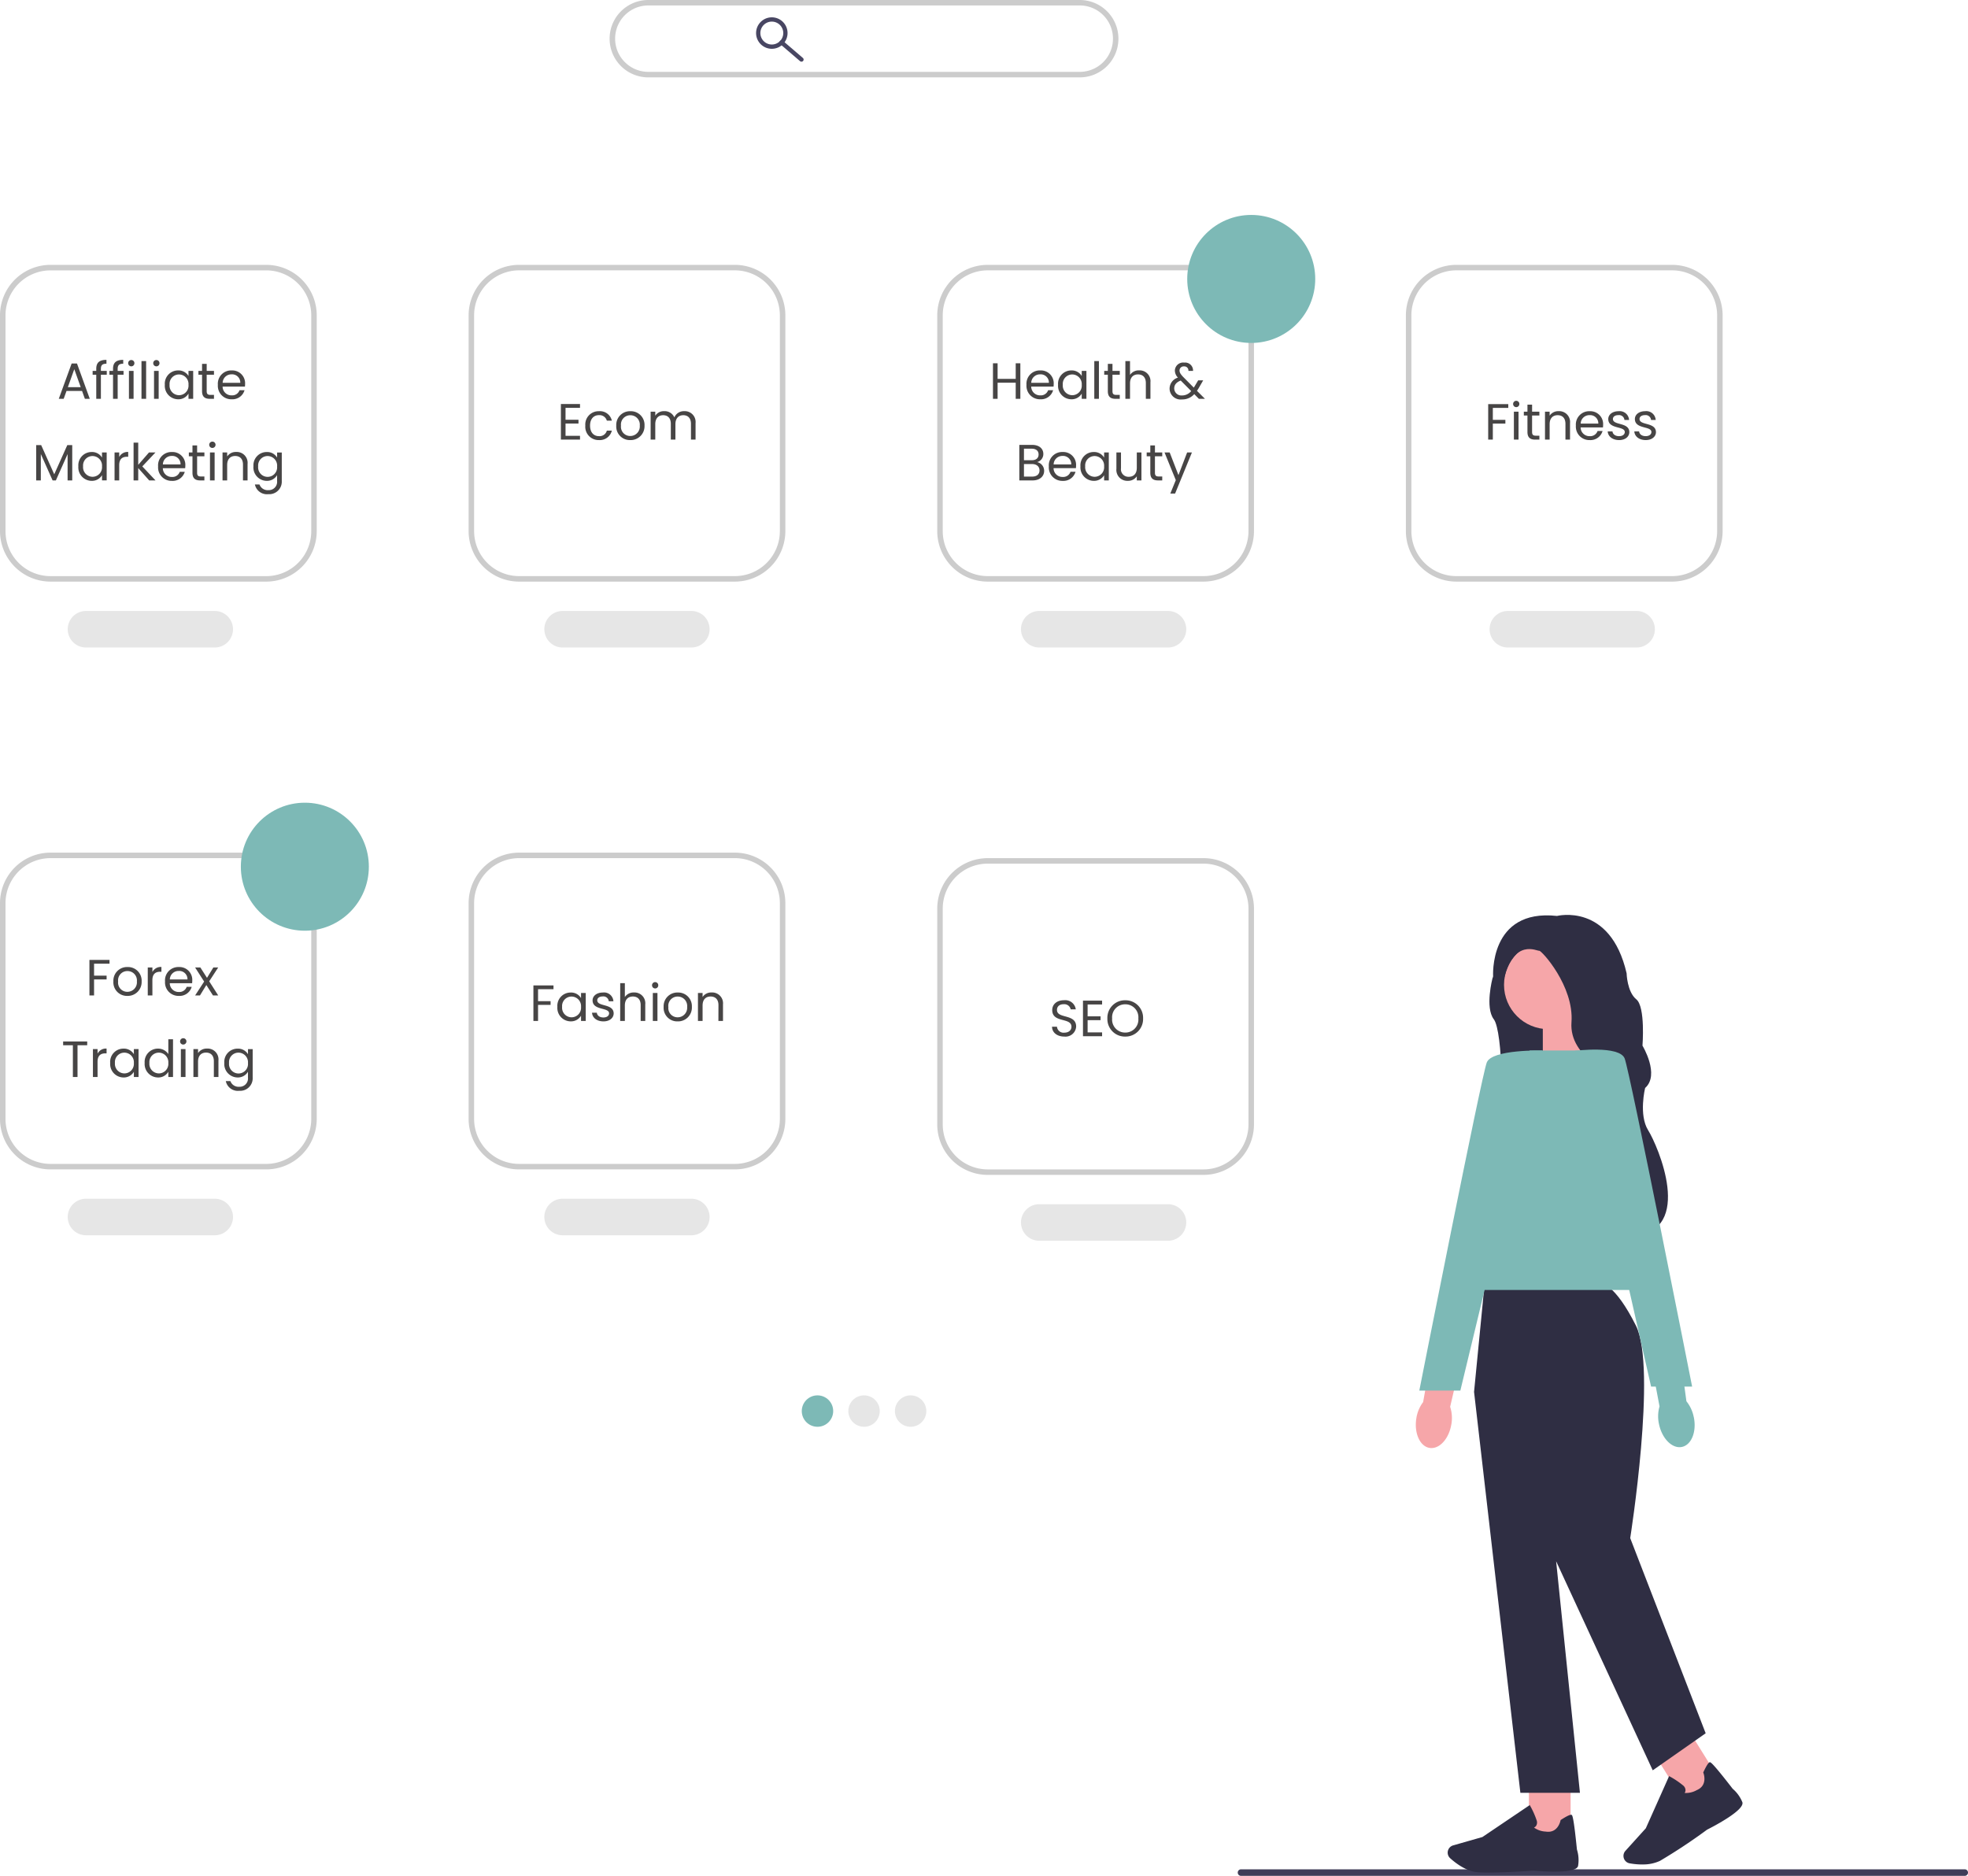 <?xml version="1.0" encoding="utf-8"?>
<svg xmlns="http://www.w3.org/2000/svg" width="393.187" height="374.756" viewBox="0 0 393.187 374.756">
  <g id="Group_33105" data-name="Group 33105" transform="translate(-464.818 -4551.787)">
    <path id="Path_13822" data-name="Path 13822" d="M-14.356.143h.978l-2.557-7.06H-17L-19.572.143h.978l.57-1.579h3.1Zm-.835-2.333h-2.567l1.284-3.586ZM-12.084.143h.927V-4.676h1.172V-5.44h-1.172v-.4c0-.723.275-1.029,1.11-1.029V-7.64c-1.426,0-2.037.56-2.037,1.8v.4h-.723v.764h.723Zm3.352,0h.927V-4.676h1.172V-5.44H-7.806v-.4c0-.723.275-1.029,1.11-1.029V-7.64c-1.426,0-2.037.56-2.037,1.8v.4h-.723v.764h.723Zm3.178,0h.927V-5.44h-.927Zm.479-6.489a.618.618,0,0,0,.611-.632.618.618,0,0,0-.611-.632.622.622,0,0,0-.632.632A.622.622,0,0,0-5.076-6.346ZM-3.048.143h.927V-7.4h-.927Zm2.506,0H.385V-5.44H-.542Zm.479-6.489a.618.618,0,0,0,.611-.632.618.618,0,0,0-.611-.632A.622.622,0,0,0-.7-6.978.622.622,0,0,0-.064-6.346ZM1.617-2.669A2.685,2.685,0,0,0,4.256.235,2.331,2.331,0,0,0,6.344-.9V.143h.937V-5.44H6.344v1.019a2.317,2.317,0,0,0-2.078-1.11A2.646,2.646,0,0,0,1.617-2.669Zm4.727.01A1.91,1.91,0,0,1,4.449-.58,1.912,1.912,0,0,1,2.565-2.669,1.885,1.885,0,0,1,4.449-4.726,1.913,1.913,0,0,1,6.344-2.658Zm2.71,1.273c0,1.121.56,1.528,1.548,1.528h.835V-.641h-.683c-.57,0-.774-.194-.774-.744v-3.29h1.457V-5.44H9.981V-6.845H9.054V-5.44H8.331v.764h.723Zm5.878-3.362a1.638,1.638,0,0,1,1.762,1.691H13.17A1.729,1.729,0,0,1,14.932-4.747ZM17.54-1.579h-1A1.534,1.534,0,0,1,14.973-.55,1.755,1.755,0,0,1,13.159-2.3h4.462a5.025,5.025,0,0,0,.031-.56,2.559,2.559,0,0,0-2.679-2.669,2.656,2.656,0,0,0-2.761,2.873A2.689,2.689,0,0,0,14.973.235,2.51,2.51,0,0,0,17.54-1.579ZM-24.085,16.443h.927V11.176l2.353,5.267h.652l2.343-5.257v5.257h.927V9.393h-.988l-2.608,5.827-2.608-5.827h-1Zm8.425-2.812a2.685,2.685,0,0,0,2.638,2.9A2.331,2.331,0,0,0-10.933,15.4v1.039H-10V10.86h-.937v1.019a2.317,2.317,0,0,0-2.078-1.11A2.646,2.646,0,0,0-15.66,13.631Zm4.727.01a1.91,1.91,0,0,1-1.895,2.078,1.912,1.912,0,0,1-1.885-2.088,1.885,1.885,0,0,1,1.885-2.058A1.913,1.913,0,0,1-10.933,13.641Zm3.433-.234c0-1.294.672-1.691,1.559-1.691H-5.7v-.958a1.88,1.88,0,0,0-1.8,1.009V10.86h-.927v5.583H-7.5Zm2.873,3.036H-3.7V13.977l2.19,2.465H-.247l-2.638-2.8L-.257,10.86H-1.551L-3.7,13.335V8.9h-.927Zm7.62-4.89a1.638,1.638,0,0,1,1.762,1.691H1.23A1.729,1.729,0,0,1,2.993,11.553ZM5.6,14.721h-1A1.534,1.534,0,0,1,3.033,15.75,1.755,1.755,0,0,1,1.22,14H5.682a5.025,5.025,0,0,0,.031-.56,2.559,2.559,0,0,0-2.679-2.669A2.656,2.656,0,0,0,.273,13.641a2.689,2.689,0,0,0,2.761,2.893A2.51,2.51,0,0,0,5.6,14.721Zm1.538.194c0,1.121.56,1.528,1.548,1.528h.835v-.784H8.84c-.57,0-.774-.194-.774-.744v-3.29H9.523V10.86H8.066V9.454H7.139V10.86H6.415v.764h.723Zm3.5,1.528h.927V10.86h-.927Zm.479-6.489a.632.632,0,1,0-.632-.632A.618.618,0,0,0,11.122,9.953Zm6.112,6.489h.917v-3.29a2.166,2.166,0,0,0-2.282-2.394,2.062,2.062,0,0,0-1.793.9V10.86h-.927v5.583h.927V13.356c0-1.2.652-1.793,1.6-1.793s1.559.581,1.559,1.722Zm2.088-2.812a2.687,2.687,0,0,0,2.649,2.9,2.333,2.333,0,0,0,2.078-1.141v1.172a1.657,1.657,0,0,1-1.732,1.824,1.733,1.733,0,0,1-1.783-1.131h-.917a2.455,2.455,0,0,0,2.7,1.936,2.5,2.5,0,0,0,2.669-2.628v-5.7H24.05v1.019a2.3,2.3,0,0,0-2.078-1.11A2.646,2.646,0,0,0,19.323,13.631Zm4.727.01a1.9,1.9,0,1,1-3.779-.01,1.885,1.885,0,0,1,1.885-2.058A1.913,1.913,0,0,1,24.05,13.641Z" transform="translate(496.133 4631.321)" fill="#474545"/>
    <path id="Path_13823" data-name="Path 13823" d="M-9.36-6.98h-3.82V.131h3.82V-.633h-2.893V-3.078h2.588v-.764h-2.588V-6.216H-9.36ZM-8.3-2.671A2.659,2.659,0,0,0-5.58.222,2.483,2.483,0,0,0-3-1.662H-4A1.5,1.5,0,0,1-5.58-.562c-1.019,0-1.773-.723-1.773-2.109,0-1.365.754-2.088,1.773-2.088A1.521,1.521,0,0,1-4-3.659h1A2.426,2.426,0,0,0-5.58-5.544,2.652,2.652,0,0,0-8.3-2.671Zm11.827,0A2.725,2.725,0,0,0,.705-5.544,2.73,2.73,0,0,0-2.117-2.671,2.71,2.71,0,0,0,.664.222,2.768,2.768,0,0,0,3.527-2.671Zm-4.7,0A1.851,1.851,0,0,1,.695-4.739,1.875,1.875,0,0,1,2.58-2.671,1.9,1.9,0,0,1,.664-.593,1.839,1.839,0,0,1-1.169-2.671ZM12.808.131h.917V-3.16a2.161,2.161,0,0,0-2.262-2.394A2.067,2.067,0,0,0,9.487-4.311,2.1,2.1,0,0,0,7.439-5.554a2.018,2.018,0,0,0-1.762.907v-.8H4.749V.131h.927V-2.946c0-1.2.642-1.8,1.579-1.8.917,0,1.528.581,1.528,1.722V.131H9.7V-2.946c0-1.2.642-1.8,1.579-1.8.917,0,1.528.581,1.528,1.722Z" transform="translate(590.059 4639.483)" fill="#474545"/>
    <path id="Path_13824" data-name="Path 13824" d="M-15.9.139h.927v-7.1H-15.9v3.117h-3.616V-6.962h-.927v7.1h.927V-3.081H-15.9Zm4.869-4.89A1.638,1.638,0,0,1-9.27-3.06h-3.525A1.729,1.729,0,0,1-11.032-4.751Zm2.608,3.168h-1A1.534,1.534,0,0,1-10.991-.554,1.755,1.755,0,0,1-12.8-2.306h4.462a5.025,5.025,0,0,0,.031-.56,2.559,2.559,0,0,0-2.679-2.669,2.656,2.656,0,0,0-2.761,2.873A2.689,2.689,0,0,0-10.991.23,2.51,2.51,0,0,0-8.424-1.583Zm.988-1.09A2.685,2.685,0,0,0-4.8.23,2.331,2.331,0,0,0-2.709-.9V.139h.937V-5.444h-.937v1.019a2.317,2.317,0,0,0-2.078-1.11A2.646,2.646,0,0,0-7.436-2.673Zm4.727.01A1.91,1.91,0,0,1-4.6-.585,1.912,1.912,0,0,1-6.489-2.673,1.885,1.885,0,0,1-4.6-4.731,1.913,1.913,0,0,1-2.709-2.663ZM-.2.139H.724V-7.4H-.2ZM2.507-1.39c0,1.121.56,1.528,1.548,1.528h.835V-.646H4.208c-.57,0-.774-.194-.774-.744V-4.68H4.891v-.764H3.434V-6.85H2.507v1.406H1.783v.764h.723ZM6.011.139h.927V-2.948c0-1.2.652-1.793,1.6-1.793S10.1-4.16,10.1-3.02V.139h.917v-3.29A2.154,2.154,0,0,0,8.782-5.546a2.1,2.1,0,0,0-1.844.907V-7.4H6.011ZM19.53-5.444A1.577,1.577,0,0,0,17.777-7.1,1.657,1.657,0,0,0,15.9-5.526,2.038,2.038,0,0,0,16.514-4.1a2.321,2.321,0,0,0-1.671,2.2A2.207,2.207,0,0,0,17.329.261,3.181,3.181,0,0,0,19.774-.8L20.7.139h1.212l-1.6-1.6c.143-.2.275-.407.407-.642l.835-1.447h-1l-.693,1.161c-.061.1-.122.194-.183.285L17.563-4.232c-.5-.53-.733-.876-.733-1.294a.824.824,0,0,1,.907-.815.812.812,0,0,1,.866.9Zm-2.2,4.91a1.43,1.43,0,0,1-1.559-1.4c0-.713.418-1.243,1.3-1.579l2.088,2.1A2.332,2.332,0,0,1,17.329-.534ZM-11.144,14.441c0,.774-.55,1.233-1.467,1.233h-1.64V13.168h1.61C-11.735,13.168-11.144,13.657-11.144,14.441Zm-.183-3.189c0,.723-.5,1.151-1.365,1.151h-1.559V10.1h1.538C-11.806,10.1-11.327,10.55-11.327,11.253Zm1.11,3.28a1.772,1.772,0,0,0-1.406-1.752,1.662,1.662,0,0,0,1.243-1.64c0-.988-.754-1.8-2.251-1.8h-2.547v7.1h2.649C-11.063,16.438-10.217,15.6-10.217,14.533Zm3.657-2.985A1.638,1.638,0,0,1-4.8,13.239H-8.322A1.729,1.729,0,0,1-6.56,11.548Zm2.608,3.168h-1a1.534,1.534,0,0,1-1.569,1.029,1.755,1.755,0,0,1-1.813-1.752H-3.87a5.025,5.025,0,0,0,.031-.56,2.559,2.559,0,0,0-2.679-2.669A2.656,2.656,0,0,0-9.28,13.637,2.689,2.689,0,0,0-6.519,16.53,2.51,2.51,0,0,0-3.952,14.716Zm.988-1.09a2.685,2.685,0,0,0,2.638,2.9A2.331,2.331,0,0,0,1.763,15.4v1.039H2.7V10.855H1.763v1.019a2.317,2.317,0,0,0-2.078-1.11A2.646,2.646,0,0,0-2.964,13.626Zm4.727.01A1.91,1.91,0,0,1-.132,15.715a1.912,1.912,0,0,1-1.885-2.088A1.885,1.885,0,0,1-.132,11.569,1.913,1.913,0,0,1,1.763,13.637ZM9.22,10.855H8.293v3.066c0,1.2-.642,1.793-1.6,1.793A1.5,1.5,0,0,1,5.135,14V10.855H4.218v3.27A2.178,2.178,0,0,0,6.51,16.52a2.052,2.052,0,0,0,1.783-.907v.825H9.22Zm1.773,4.055c0,1.121.56,1.528,1.548,1.528h.835v-.784h-.683c-.57,0-.774-.194-.774-.744V11.62h1.457v-.764H11.92V9.45h-.927v1.406h-.723v.764h.723Zm5.623.469-1.752-4.523H13.835l2.251,5.521-1.1,2.689h.958l3.362-8.211h-.958Z" transform="translate(683.646 4631.326)" fill="#474545"/>
    <path id="Path_13825" data-name="Path 13825" d="M-16.32.142h.927v-3.2h2.506V-3.81h-2.506V-6.2h3.087v-.754H-16.32Zm5.134,0h.927V-5.44h-.927Zm.479-6.489a.618.618,0,0,0,.611-.632.618.618,0,0,0-.611-.632.622.622,0,0,0-.632.632A.622.622,0,0,0-10.707-6.347Zm2.231,4.961c0,1.121.56,1.528,1.548,1.528h.835V-.642h-.683c-.57,0-.774-.194-.774-.744v-3.29h1.457V-5.44H-7.549V-6.846h-.927V-5.44H-9.2v.764h.723ZM-.886.142H.03v-3.29A2.166,2.166,0,0,0-2.251-5.542a2.062,2.062,0,0,0-1.793.9V-5.44h-.927V.142h.927V-2.944c0-1.2.652-1.793,1.6-1.793s1.559.581,1.559,1.722Zm4.808-4.89A1.638,1.638,0,0,1,5.684-3.056H2.16A1.729,1.729,0,0,1,3.922-4.747ZM6.53-1.579h-1A1.534,1.534,0,0,1,3.963-.55,1.755,1.755,0,0,1,2.149-2.3H6.611a5.025,5.025,0,0,0,.031-.56A2.559,2.559,0,0,0,3.963-5.532,2.656,2.656,0,0,0,1.2-2.659,2.689,2.689,0,0,0,3.963.234,2.51,2.51,0,0,0,6.53-1.579Zm5.348.2c-.041-2-3.28-1.273-3.28-2.6,0-.448.407-.774,1.09-.774A1.074,1.074,0,0,1,10.9-3.78h.927A1.873,1.873,0,0,0,9.718-5.532c-1.243,0-2.048.7-2.048,1.559,0,2.078,3.3,1.355,3.3,2.6,0,.458-.407.825-1.141.825-.784,0-1.263-.407-1.314-.947H7.559C7.62-.479,8.537.234,9.841.234,11.073.234,11.878-.459,11.878-1.375Zm5.318,0c-.041-2-3.28-1.273-3.28-2.6,0-.448.407-.774,1.09-.774a1.074,1.074,0,0,1,1.212.968h.927a1.873,1.873,0,0,0-2.109-1.752c-1.243,0-2.048.7-2.048,1.559,0,2.078,3.3,1.355,3.3,2.6,0,.458-.407.825-1.141.825-.784,0-1.263-.407-1.314-.947h-.958c.061,1.019.978,1.732,2.282,1.732C16.391.234,17.2-.459,17.2-1.375Z" transform="translate(778.464 4639.472)" fill="#474545"/>
    <path id="Path_13828" data-name="Path 13828" d="M-13.548.13h.927v-3.2h2.506v-.754h-2.506V-6.216h3.087V-6.97h-4.014Zm10.432-2.8A2.725,2.725,0,0,0-5.939-5.544,2.73,2.73,0,0,0-8.761-2.671,2.71,2.71,0,0,0-5.979.222,2.768,2.768,0,0,0-3.117-2.671Zm-4.7,0A1.851,1.851,0,0,1-5.949-4.739,1.875,1.875,0,0,1-4.064-2.671,1.9,1.9,0,0,1-5.979-.593,1.839,1.839,0,0,1-7.813-2.671Zm6.846-.234C-.967-4.2-.295-4.6.591-4.6H.836v-.958a1.88,1.88,0,0,0-1.8,1.009v-.907h-.927V.13h.927ZM4.279-4.759A1.638,1.638,0,0,1,6.042-3.068H2.517A1.729,1.729,0,0,1,4.279-4.759ZM6.887-1.591h-1A1.534,1.534,0,0,1,4.32-.562,1.755,1.755,0,0,1,2.507-2.314H6.969A5.025,5.025,0,0,0,7-2.875,2.559,2.559,0,0,0,4.32-5.544,2.656,2.656,0,0,0,1.559-2.671,2.689,2.689,0,0,0,4.32.222,2.51,2.51,0,0,0,6.887-1.591ZM11.135.13h1.049l-1.8-2.822,1.793-2.761h-.968L9.943-3.384,8.619-5.452H7.57l1.8,2.812L7.57.13h.968L9.811-1.948ZM-18.8,10.083h1.946V16.43h.927V10.083h1.936V9.33H-18.8Zm6.876,3.311c0-1.294.672-1.691,1.559-1.691h.244v-.958a1.88,1.88,0,0,0-1.8,1.009v-.907h-.927V16.43h.927Zm2.526.224a2.685,2.685,0,0,0,2.638,2.9A2.331,2.331,0,0,0-4.67,15.391V16.43h.937V10.847H-4.67v1.019a2.317,2.317,0,0,0-2.078-1.11A2.646,2.646,0,0,0-9.4,13.618Zm4.727.01a1.91,1.91,0,0,1-1.895,2.078A1.912,1.912,0,0,1-8.45,13.618a1.885,1.885,0,0,1,1.885-2.058A1.913,1.913,0,0,1-4.67,13.629Zm2.16-.01a2.687,2.687,0,0,0,2.649,2.9,2.293,2.293,0,0,0,2.078-1.141V16.43h.937V8.891H2.216v2.954a2.435,2.435,0,0,0-2.068-1.09A2.648,2.648,0,0,0-2.511,13.618Zm4.727.01A1.91,1.91,0,0,1,.321,15.707a1.912,1.912,0,0,1-1.885-2.088A1.885,1.885,0,0,1,.321,11.561,1.913,1.913,0,0,1,2.216,13.629Zm2.506,2.8h.927V10.847H4.722ZM5.2,9.941a.632.632,0,1,0-.632-.632A.618.618,0,0,0,5.2,9.941Zm6.112,6.489h.917V13.14a2.166,2.166,0,0,0-2.282-2.394,2.062,2.062,0,0,0-1.793.9v-.795H7.228V16.43h.927V13.343c0-1.2.652-1.793,1.6-1.793s1.559.581,1.559,1.722ZM13.4,13.618a2.687,2.687,0,0,0,2.649,2.9,2.333,2.333,0,0,0,2.078-1.141v1.172A1.657,1.657,0,0,1,16.4,18.376a1.733,1.733,0,0,1-1.783-1.131H13.7a2.455,2.455,0,0,0,2.7,1.936,2.5,2.5,0,0,0,2.669-2.628v-5.7h-.937v1.019a2.3,2.3,0,0,0-2.078-1.11A2.646,2.646,0,0,0,13.4,13.618Zm4.727.01a1.9,1.9,0,1,1-3.779-.01,1.885,1.885,0,0,1,1.885-2.058A1.913,1.913,0,0,1,18.129,13.629Z" transform="translate(496.232 4750.524)" fill="#474545"/>
    <path id="Path_13827" data-name="Path 13827" d="M-18.57.142h.927v-3.2h2.506V-3.81h-2.506V-6.2h3.087v-.754H-18.57Zm4.788-2.812a2.685,2.685,0,0,0,2.638,2.9A2.331,2.331,0,0,0-9.055-.9V.142h.937V-5.44h-.937v1.019a2.317,2.317,0,0,0-2.078-1.11A2.646,2.646,0,0,0-13.782-2.669Zm4.727.01A1.91,1.91,0,0,1-10.95-.581a1.912,1.912,0,0,1-1.885-2.088A1.885,1.885,0,0,1-10.95-4.727,1.913,1.913,0,0,1-9.055-2.659Zm6.52,1.284c-.041-2-3.28-1.273-3.28-2.6,0-.448.407-.774,1.09-.774a1.074,1.074,0,0,1,1.212.968h.927A1.873,1.873,0,0,0-4.7-5.532c-1.243,0-2.048.7-2.048,1.559,0,2.078,3.3,1.355,3.3,2.6,0,.458-.407.825-1.141.825C-5.367-.55-5.846-.958-5.9-1.5h-.958C-6.794-.479-5.877.234-4.573.234-3.34.234-2.535-.459-2.535-1.375Zm1.3,1.518H-.3V-2.944c0-1.2.652-1.793,1.6-1.793s1.559.581,1.559,1.722V.142h.917v-3.29A2.154,2.154,0,0,0,1.54-5.542,2.1,2.1,0,0,0-.3-4.635V-7.4h-.927Zm6.52,0h.927V-5.44H5.288Zm.479-6.489a.618.618,0,0,0,.611-.632.618.618,0,0,0-.611-.632.622.622,0,0,0-.632.632A.622.622,0,0,0,5.767-6.347Zm7.325,3.688A2.725,2.725,0,0,0,10.27-5.532,2.73,2.73,0,0,0,7.448-2.659,2.71,2.71,0,0,0,10.229.234,2.768,2.768,0,0,0,13.092-2.659Zm-4.7,0A1.851,1.851,0,0,1,10.26-4.727a1.875,1.875,0,0,1,1.885,2.068A1.9,1.9,0,0,1,10.229-.581,1.839,1.839,0,0,1,8.4-2.659Zm10,2.8h.917v-3.29a2.166,2.166,0,0,0-2.282-2.394,2.062,2.062,0,0,0-1.793.9V-5.44h-.927V.142h.927V-2.944c0-1.2.652-1.793,1.6-1.793S18.4-4.157,18.4-3.016Z" transform="translate(589.958 4755.605)" fill="#474545"/>
    <path id="Path_13826" data-name="Path 13826" d="M-4.041-1.8c0-2.628-3.83-1.487-3.83-3.321,0-.764.6-1.161,1.365-1.141A1.286,1.286,0,0,1-5.131-5.236h1.019A2.124,2.124,0,0,0-6.466-7.06c-1.406,0-2.353.795-2.353,1.966,0,2.638,3.841,1.416,3.841,3.331,0,.672-.53,1.182-1.426,1.182A1.315,1.315,0,0,1-7.872-1.763H-8.86C-8.84-.591-7.831.2-6.4.2A2.127,2.127,0,0,0-4.041-1.8ZM1.144-6.979h-3.82V.132h3.82V-.632H-1.749V-3.077H.838v-.764H-1.749V-6.214H1.144ZM9.334-3.423A3.5,3.5,0,0,0,5.769-7.05,3.5,3.5,0,0,0,2.2-3.423,3.5,3.5,0,0,0,5.769.2,3.5,3.5,0,0,0,9.334-3.423Zm-6.184,0A2.588,2.588,0,0,1,5.769-6.245,2.588,2.588,0,0,1,8.387-3.423,2.594,2.594,0,0,1,5.769-.6,2.594,2.594,0,0,1,3.151-3.423Z" transform="translate(683.862 4758.672)" fill="#474545"/>
    <path id="Path_13795" data-name="Path 13795" d="M450.81,681.463a.651.651,0,0,0,.653.653H596.054a.653.653,0,0,0,0-1.306H451.463a.651.651,0,0,0-.653.653Z" transform="translate(261.298 4244.427)" fill="#3f3d58"/>
    <path id="Path_13796" data-name="Path 13796" d="M544.758,344.84l-1.673,4.185s-1.541,5.858.263,8.2,2.205,20.225.269,21.547S568.2,366.518,568.2,366.518s-10.357-24.015-10.532-24.1-6.961-2.205-6.961-2.205l-5.946,4.624Z" transform="translate(219.918 4398.193)" fill="#2f2e43"/>
    <path id="Path_13797" data-name="Path 13797" d="M570.806,378.238l-8.886,2.924V368.37h8.064Z" transform="translate(211.138 4385.479)" fill="#f6a6a9"/>
    <path id="uuid-48393ca6-ae17-4485-8fd8-05ea309d195e" d="M522.759,504.891c-.483,2.929-2.436,5.03-4.367,4.7s-3.1-2.99-2.622-5.919a7.177,7.177,0,0,1,1.355-3.236l2.205-12.392,6,1.256-2.809,12.079a7.225,7.225,0,0,1,.241,3.516h0Z" transform="translate(232.021 4331.455)" fill="#f6a6a9"/>
    <rect id="Rectangle_25257" data-name="Rectangle 25257" width="8.327" height="11.81" transform="translate(770.282 4906.933)" fill="#f6a6a9"/>
    <path id="Path_13798" data-name="Path 13798" d="M535.394,670.9c-.878,0-1.657-.022-2.244-.077-2.211-.2-4.323-1.832-5.381-2.787a1.5,1.5,0,0,1-.379-1.7h0a1.5,1.5,0,0,1,.976-.867l5.842-1.668,9.462-6.385.1.187a16.73,16.73,0,0,1,1.278,2.874,1.262,1.262,0,0,1-.093,1.064,1.03,1.03,0,0,1-.439.367,4.317,4.317,0,0,0,2.359.806c2.414.384,2.918-2.117,2.94-2.222l.016-.082.071-.044c1.146-.741,1.854-1.075,2.1-1,.154.044.406.121,1.092,6.934a6.975,6.975,0,0,1,.225,3.28c-.357,1.629-7.477,1.07-8.9.938-.038,0-5.376.384-9.029.384Z" transform="translate(226.78 4254.986)" fill="#2f2e43"/>
    <rect id="Rectangle_25258" data-name="Rectangle 25258" width="8.327" height="11.81" transform="translate(795.242 4902.054) rotate(-31.95)" fill="#f6a6a9"/>
    <path id="Path_13799" data-name="Path 13799" d="M595.05,662.24a14.453,14.453,0,0,1-2.512-.23,1.5,1.5,0,0,1-1.223-1.24h0a1.506,1.506,0,0,1,.367-1.251l4.076-4.509,4.652-10.422.192.1a16.693,16.693,0,0,1,2.606,1.761,1.258,1.258,0,0,1,.483.954,1,1,0,0,1-.176.543,4.338,4.338,0,0,0,2.43-.565c2.249-.949,1.36-3.341,1.317-3.445l-.033-.077.038-.077c.581-1.234,1-1.9,1.251-1.964.154-.044.411-.11,4.6,5.3a6.937,6.937,0,0,1,1.925,2.666c.559,1.574-5.782,4.866-7.054,5.507a111.312,111.312,0,0,1-9.4,6.226,7.955,7.955,0,0,1-3.527.713Z" transform="translate(197.876 4262.032)" fill="#2f2e43"/>
    <path id="Path_13800" data-name="Path 13800" d="M562.29,467.41h-23.3l-2.117,21.679,9.254,80.1h11.9l-4.756-46.264,19.3,41.766,10.576-7.4L568.071,518.3s5.381-33.971,1.152-42.43-6.928-8.459-6.928-8.459Z" transform="translate(222.447 4340.768)" fill="#2f2e43"/>
    <path id="Path_13801" data-name="Path 13801" d="M571.05,430.44H530.6l14.542-47.85h16.127Z" transform="translate(225.277 4379.06)" fill="#7db9b6"/>
    <path id="Path_13802" data-name="Path 13802" d="M541.516,382.594s-10.044-.263-11.1,2.381-13.483,65.562-13.483,65.562h8.2Z" transform="translate(231.448 4379.062)" fill="#7db9b6"/>
    <circle id="Ellipse_2901" data-name="Ellipse 2901" cx="8.854" cy="8.854" r="8.854" transform="translate(765.307 4739.681)" fill="#f6a6a9"/>
    <path id="Path_13803" data-name="Path 13803" d="M556.558,333.426s10.664-2.732,13.922,11.454c0,0,.088,3.7,1.936,5.2s1.234,9.254,1.234,9.254,3.527,5.815.527,8.459c0,0-1.322,5.376.614,8.459s9.254,20.049-2.907,21.081c0,0-6.166-3.725-3.258-14.827s-.351-17.235-.351-17.235-9.342-3.385-8.81-10.614-5.99-14.361-6.434-14.273-5.025-2.556-7.049,5.551l-2.172-.368s-.911-13.642,12.748-12.145Z" transform="translate(219.319 4401.351)" fill="#2f2e43"/>
    <g id="Group_33099" data-name="Group 33099" transform="translate(779.497 4761.475)">
      <path id="uuid-5634515f-d760-4925-b0a8-442b9e09929d" d="M609.354,503.415c.592,2.913-.488,5.568-2.414,5.941s-3.961-1.69-4.553-4.6a7.156,7.156,0,0,1,.115-3.505l-2.342-12.364,6.05-.954,1.662,12.293a7.263,7.263,0,0,1,1.476,3.2h0Z" transform="translate(-585.623 -429.971)" fill="#7db9b6"/>
      <path id="Path_13804" data-name="Path 13804" d="M573.66,382.506s8.848-1.119,9.907,1.525,13.483,65.562,13.483,65.562h-8.2l-15.189-67.082Z" transform="translate(-573.66 -382.271)" fill="#7db9b6"/>
    </g>
    <path id="Path_13805" data-name="Path 13805" d="M53.2,159.75H10.082A10.094,10.094,0,0,1,0,149.668V106.552A10.094,10.094,0,0,1,10.082,96.47H53.2A10.094,10.094,0,0,1,63.28,106.552v43.116A10.094,10.094,0,0,1,53.2,159.75ZM10.082,97.573A9,9,0,0,0,1.1,106.558v43.116a9,9,0,0,0,8.985,8.985H53.2a9,9,0,0,0,8.985-8.985V106.558A9,9,0,0,0,53.2,97.573Z" transform="translate(464.818 4508.23)" fill="#ccc"/>
    <path id="Path_13806" data-name="Path 13806" d="M223.878,159.75H180.762a10.094,10.094,0,0,1-10.082-10.082V106.552A10.094,10.094,0,0,1,180.762,96.47h43.116a10.094,10.094,0,0,1,10.082,10.082v43.116A10.094,10.094,0,0,1,223.878,159.75ZM180.762,97.567a9,9,0,0,0-8.985,8.985v43.116a9,9,0,0,0,8.985,8.985h43.116a9,9,0,0,0,8.985-8.985V106.552a9,9,0,0,0-8.985-8.985Z" transform="translate(387.764 4508.23)" fill="#ccc"/>
    <path id="Path_13807" data-name="Path 13807" d="M223.878,373.82H180.762a10.094,10.094,0,0,1-10.082-10.082V320.622a10.094,10.094,0,0,1,10.082-10.082h43.116a10.094,10.094,0,0,1,10.082,10.082v43.116A10.094,10.094,0,0,1,223.878,373.82Zm-43.116-62.183a9,9,0,0,0-8.985,8.985v43.116a9,9,0,0,0,8.985,8.985h43.116a9,9,0,0,0,8.985-8.985V320.622a9,9,0,0,0-8.985-8.985Z" transform="translate(387.764 4411.587)" fill="#ccc"/>
    <path id="Path_13808" data-name="Path 13808" d="M53.2,373.82H10.082A10.094,10.094,0,0,1,0,363.738V320.622A10.094,10.094,0,0,1,10.082,310.54H53.2A10.094,10.094,0,0,1,63.28,320.622v43.116A10.094,10.094,0,0,1,53.2,373.82ZM10.082,311.637A9,9,0,0,0,1.1,320.622v43.116a9,9,0,0,0,8.985,8.985H53.2a9,9,0,0,0,8.985-8.985V320.622a9,9,0,0,0-8.985-8.985H10.082Z" transform="translate(464.818 4411.587)" fill="#ccc"/>
    <circle id="Ellipse_2902" data-name="Ellipse 2902" cx="12.787" cy="12.787" r="12.787" transform="translate(512.937 4712.15)" fill="#7db9b6"/>
    <path id="Path_13809" data-name="Path 13809" d="M394.558,159.75H351.442a10.094,10.094,0,0,1-10.082-10.082V106.552A10.094,10.094,0,0,1,351.442,96.47h43.116a10.094,10.094,0,0,1,10.082,10.082v43.116A10.094,10.094,0,0,1,394.558,159.75ZM351.442,97.567a9,9,0,0,0-8.985,8.985v43.116a9,9,0,0,0,8.985,8.985h43.116a9,9,0,0,0,8.985-8.985V106.552a9,9,0,0,0-8.985-8.985Z" transform="translate(310.71 4508.23)" fill="#ccc"/>
    <circle id="Ellipse_2903" data-name="Ellipse 2903" cx="12.787" cy="12.787" r="12.787" transform="translate(702.015 4594.727)" fill="#7db9b6"/>
    <path id="Path_13810" data-name="Path 13810" d="M54.039,229.826H28.318a3.648,3.648,0,1,1,0-7.3H54.039a3.648,3.648,0,1,1,0,7.3Z" transform="translate(453.681 4451.319)" fill="#e6e6e6"/>
    <path id="Path_13811" data-name="Path 13811" d="M227.629,229.826H201.908a3.648,3.648,0,0,1,0-7.3h25.721a3.648,3.648,0,1,1,0,7.3Z" transform="translate(375.313 4451.319)" fill="#e6e6e6"/>
    <path id="Path_13812" data-name="Path 13812" d="M401.229,229.826H375.508a3.648,3.648,0,0,1,0-7.3h25.721a3.648,3.648,0,0,1,0,7.3Z" transform="translate(296.941 4451.319)" fill="#e6e6e6"/>
    <path id="Path_13813" data-name="Path 13813" d="M394.558,375.82H351.442a10.093,10.093,0,0,1-10.082-10.082V322.622a10.094,10.094,0,0,1,10.082-10.082h43.116a10.094,10.094,0,0,1,10.082,10.082v43.116A10.094,10.094,0,0,1,394.558,375.82Zm-43.116-62.183a9,9,0,0,0-8.985,8.985v43.116a9,9,0,0,0,8.985,8.985h43.116a9,9,0,0,0,8.985-8.985V322.622a9,9,0,0,0-8.985-8.985Z" transform="translate(310.71 4410.686)" fill="#ccc"/>
    <path id="Path_13814" data-name="Path 13814" d="M401.229,445.886H375.508a3.648,3.648,0,0,1,0-7.3h25.721a3.648,3.648,0,0,1,0,7.3Z" transform="translate(296.941 4353.778)" fill="#e6e6e6"/>
    <path id="Path_13815" data-name="Path 13815" d="M565.248,159.75H522.132a10.094,10.094,0,0,1-10.082-10.082V106.552A10.094,10.094,0,0,1,522.132,96.47h43.116a10.094,10.094,0,0,1,10.082,10.082v43.116A10.094,10.094,0,0,1,565.248,159.75ZM522.132,97.567a9,9,0,0,0-8.985,8.985v43.116a9,9,0,0,0,8.985,8.985h43.116a9,9,0,0,0,8.985-8.985V106.552a9,9,0,0,0-8.985-8.985Z" transform="translate(233.651 4508.23)" fill="#ccc"/>
    <path id="Path_13816" data-name="Path 13816" d="M571.909,229.826H546.188a3.648,3.648,0,0,1,0-7.3h25.721a3.648,3.648,0,0,1,0,7.3Z" transform="translate(219.887 4451.319)" fill="#e6e6e6"/>
    <path id="Path_13817" data-name="Path 13817" d="M54.039,443.886H28.318a3.648,3.648,0,1,1,0-7.3H54.039a3.648,3.648,0,1,1,0,7.3Z" transform="translate(453.681 4354.682)" fill="#e6e6e6"/>
    <path id="Path_13818" data-name="Path 13818" d="M227.629,443.886H201.908a3.648,3.648,0,1,1,0-7.3h25.721a3.648,3.648,0,1,1,0,7.3Z" transform="translate(375.313 4354.682)" fill="#e6e6e6"/>
    <g id="Group_33101" data-name="Group 33101" transform="translate(625.005 4830.552)">
      <circle id="Ellipse_2904" data-name="Ellipse 2904" cx="3.138" cy="3.138" r="3.138" fill="#7db9b6"/>
      <circle id="Ellipse_2905" data-name="Ellipse 2905" cx="3.138" cy="3.138" r="3.138" transform="translate(9.303)" fill="#e6e6e6"/>
      <circle id="Ellipse_2906" data-name="Ellipse 2906" cx="3.138" cy="3.138" r="3.138" transform="translate(18.607)" fill="#e6e6e6"/>
    </g>
    <path id="Path_13819" data-name="Path 13819" d="M315.958,15.468h-86.2a7.729,7.729,0,1,1,0-15.458h86.2a7.729,7.729,0,0,1,0,15.458ZM229.764,1.1a6.632,6.632,0,0,0,0,13.264h86.2a6.632,6.632,0,1,0,0-13.264h-86.2Z" transform="translate(364.582 4551.777)" fill="#ccc"/>
    <g id="Group_33102" data-name="Group 33102" transform="translate(615.877 4555.249)">
      <path id="Path_13820" data-name="Path 13820" d="M278.523,12.606a3.143,3.143,0,1,1,3.143-3.143A3.146,3.146,0,0,1,278.523,12.606Zm0-5.431a2.287,2.287,0,1,0,2.287,2.287A2.29,2.29,0,0,0,278.523,7.176Z" transform="translate(-275.38 -6.32)" fill="#484662"/>
      <path id="Path_13821" data-name="Path 13821" d="M288.289,18.962a.423.423,0,0,1-.28-.1l-3.971-3.406a.428.428,0,1,1,.56-.647l3.971,3.406a.426.426,0,0,1,.044.6A.419.419,0,0,1,288.289,18.962Z" transform="translate(-279.222 -10.103)" fill="#484662"/>
    </g>
  </g>
</svg>